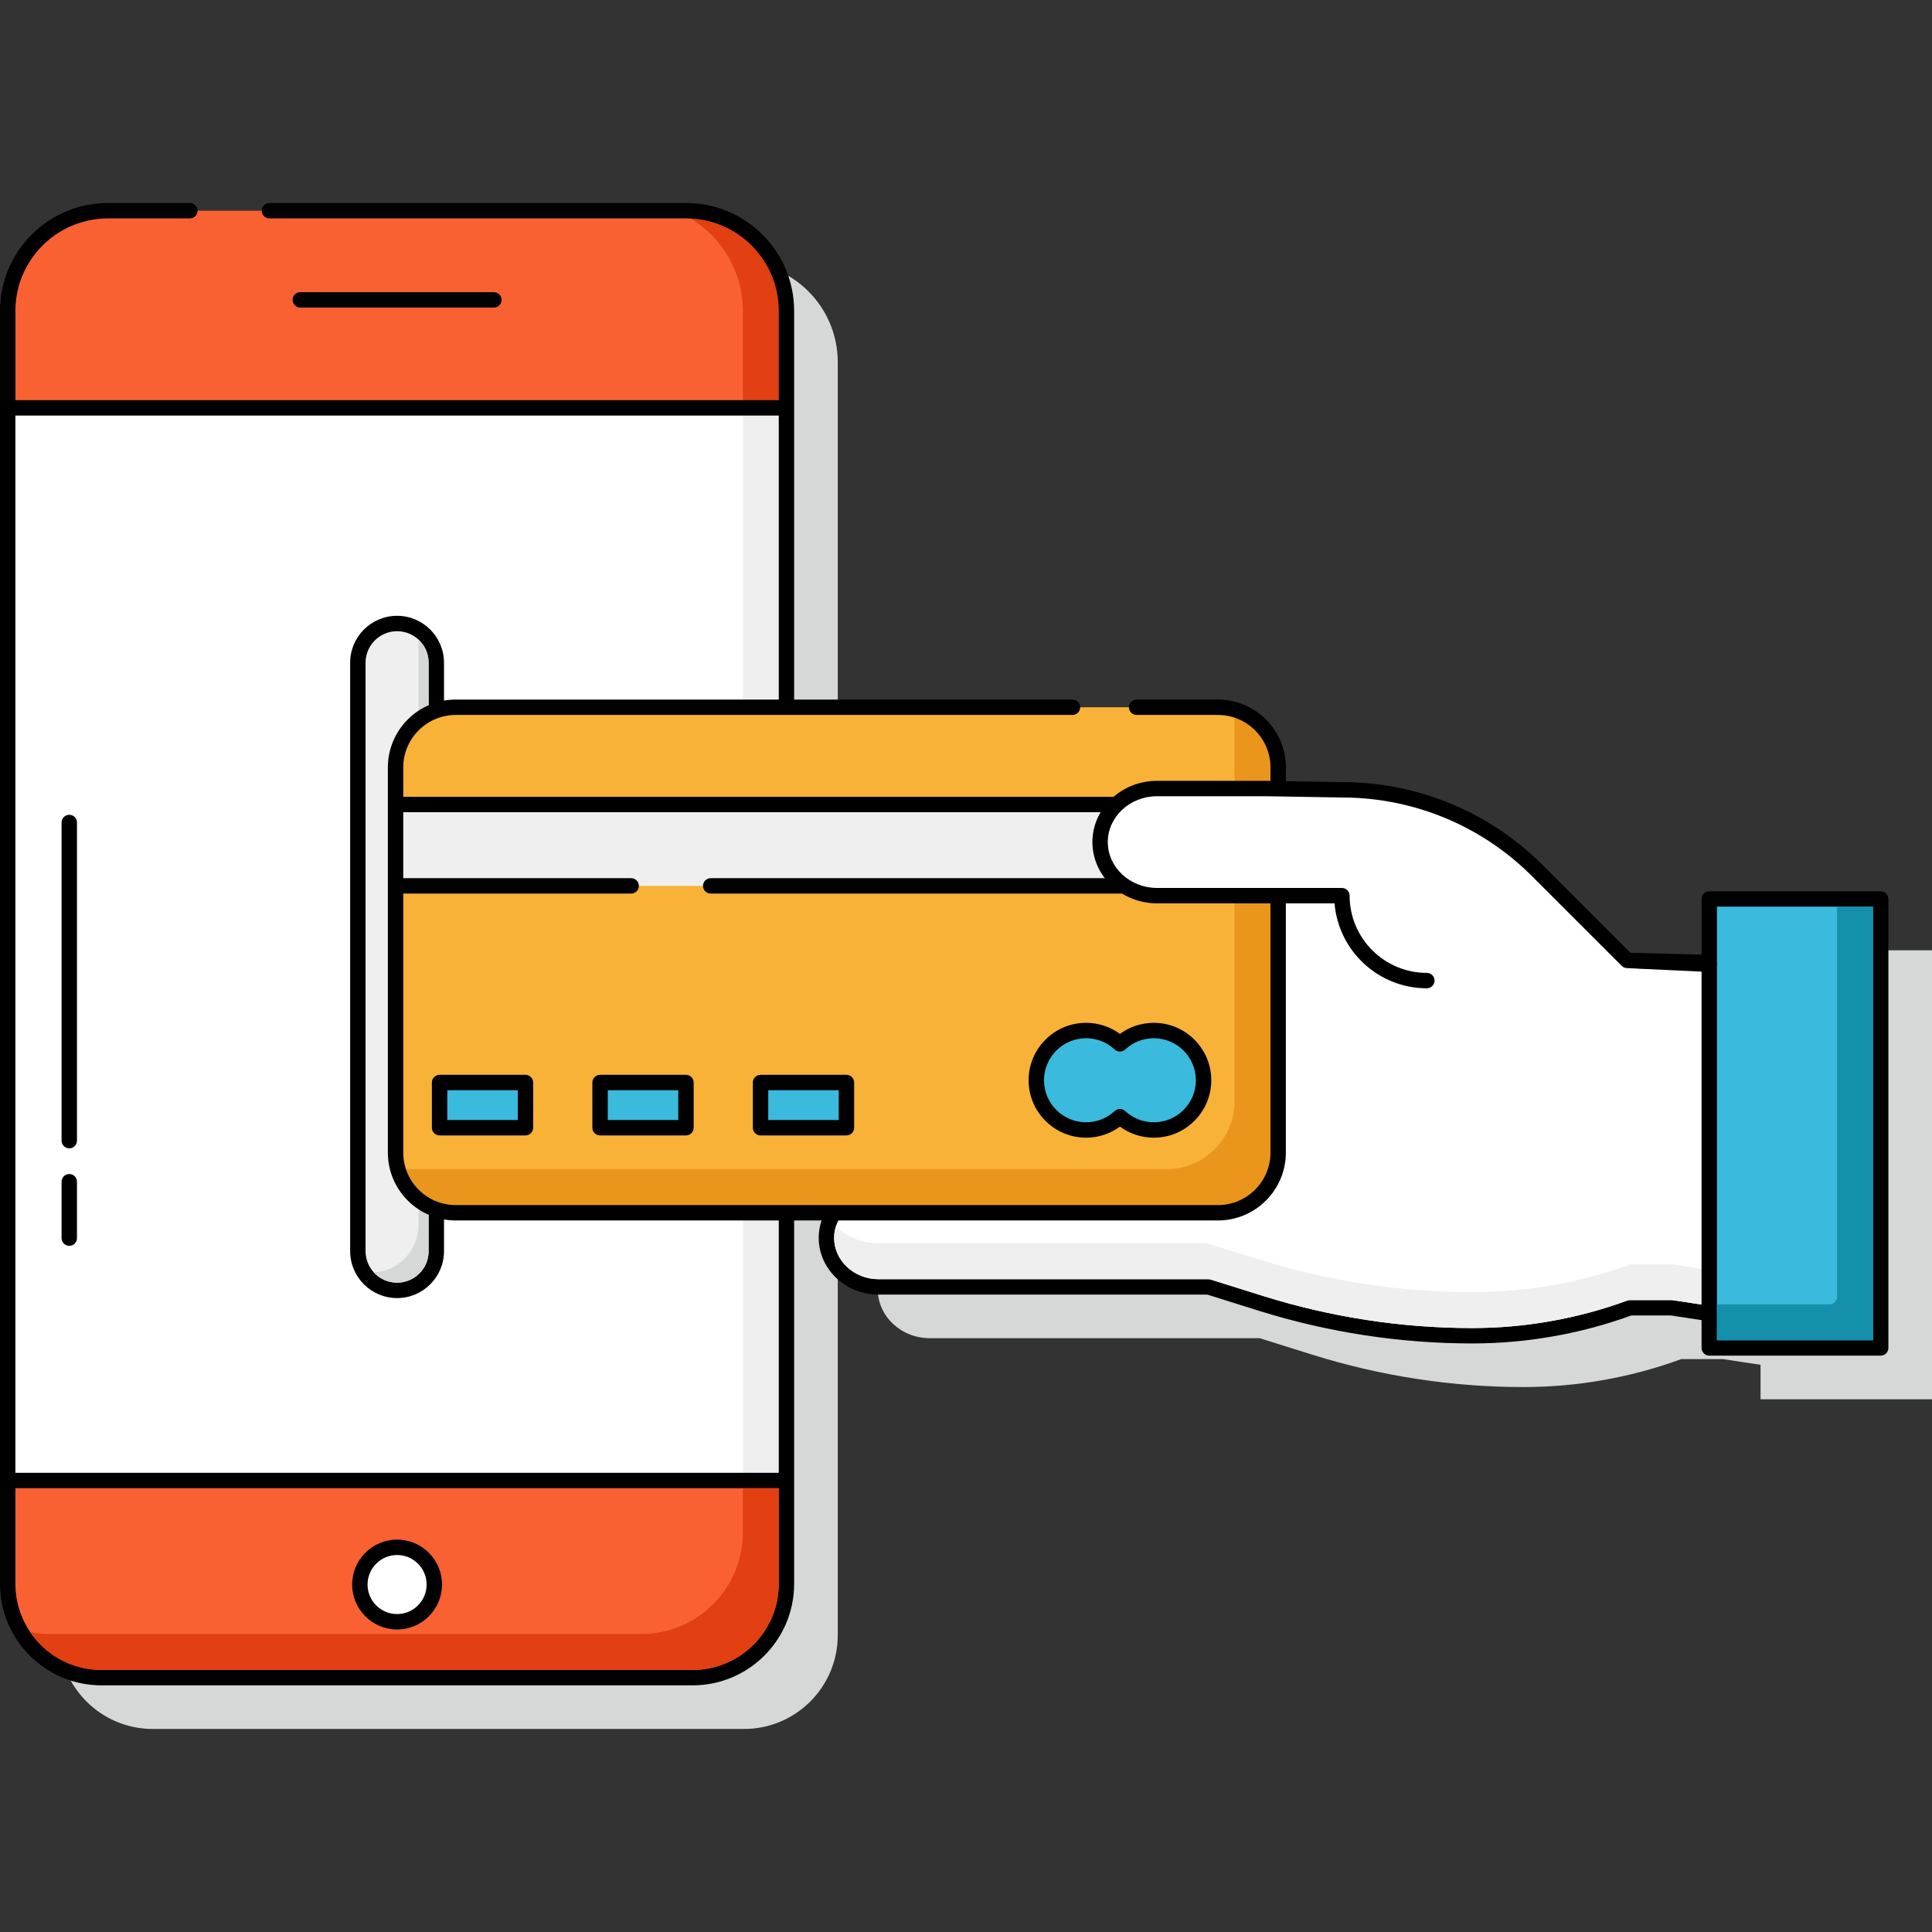 <?xml version="1.0" encoding="iso-8859-1"?>
<!-- Generator: Adobe Illustrator 19.0.0, SVG Export Plug-In . SVG Version: 6.00 Build 0)  -->
<svg version="1.1" id="Capa_1" xmlns="http://www.w3.org/2000/svg" xmlns:xlink="http://www.w3.org/1999/xlink" x="0px" y="0px"
	 viewBox="0 0 451.8 451.8" style="enable-background:new 0 0 451.8 451.8;" xml:space="preserve">
<rect x="0" y="0" width="451.8" height="451.8" fill="#333333" stroke="none"/>
<path style="fill:#D6D8D8;" d="M195.912,84.701v297.685c0,12.107-9.815,21.936-21.936,21.936H35.736
	c-12.12,0-21.936-9.828-21.936-21.936V84.701c0-12.936,10.487-23.424,23.436-23.424h135.252
	C185.424,61.277,195.912,71.765,195.912,84.701z"/>
<rect x="1.8" y="95.38" style="fill:#FFFFFF;" width="182.11" height="250.84"/>
<rect x="173.71" y="97.179" style="fill:#EFEFEF;" width="8.399" height="247.24"/>
<path style="fill:#F96132;" d="M63,49.277h97.488c12.937,0,23.424,10.488,23.424,23.424v22.68H1.8v-22.68
	c0-12.936,10.487-23.424,23.436-23.424H44.4"/>
<path style="fill:#E23F13;" d="M182.112,72.701v20.88h-8.399v-20.88c0-9.156-4.896-17.184-12.205-21.6
	C172.957,51.629,182.112,61.121,182.112,72.701z"/>
<path style="fill:#F96132;" d="M183.912,346.217v24.168c0,12.107-9.815,21.936-21.936,21.936H23.736
	c-12.12,0-21.936-9.828-21.936-21.936v-24.168H183.912z"/>
<path d="M160.488,47.477H63c-0.993,0-1.8,0.806-1.8,1.8c0,0.995,0.807,1.8,1.8,1.8h97.488c11.923,0,21.624,9.7,21.624,21.624v20.88
	H3.6v-20.88c0-11.923,9.705-21.624,21.636-21.624H44.4c0.994,0,1.8-0.806,1.8-1.8s-0.806-1.8-1.8-1.8H25.236
	C11.322,47.477,0,58.792,0,72.701v22.68v250.836v24.168c0,13.088,10.648,23.735,23.736,23.735h138.24
	c13.088,0,23.735-10.647,23.735-23.735v-24.168V95.382v-22.68C185.712,58.792,174.396,47.477,160.488,47.477z M3.6,97.181h178.512
	v247.235H3.6V97.181z M182.112,370.385c0,11.103-9.033,20.135-20.136,20.135H23.736c-11.104,0-20.136-9.032-20.136-20.135v-22.369
	h178.512V370.385L182.112,370.385z"/>
<path style="fill:#E23F13;" d="M182.112,348.017v22.369c0,11.1-9.036,20.136-20.136,20.136H23.736
	c-6.804,0-12.996-3.372-16.691-8.856c1.535,0.301,3.096,0.456,4.691,0.456h138.24c13.092,0,23.736-10.644,23.736-23.735v-10.369h8.4
	V348.017z"/>
<circle style="fill:#FFFFFF;" cx="92.86" cy="370.549" r="8.708"/>
<path d="M92.858,381.056c-5.794,0-10.508-4.715-10.508-10.508c0-5.794,4.714-10.508,10.508-10.508
	c5.794,0,10.509,4.714,10.509,10.508C103.367,376.341,98.652,381.056,92.858,381.056z M92.858,363.639
	c-3.81,0-6.908,3.1-6.908,6.908s3.099,6.907,6.908,6.907s6.908-3.099,6.908-6.907S96.668,363.639,92.858,363.639z"/>
<path d="M115.499,71.927H70.218c-0.993,0-1.8-0.806-1.8-1.8s0.807-1.8,1.8-1.8h45.281c0.994,0,1.8,0.806,1.8,1.8
	C117.298,71.122,116.493,71.927,115.499,71.927z"/>
<path style="fill:#EFEFEF;" d="M92.858,301.757L92.858,301.757c-5.066,0-9.174-4.106-9.174-9.173V154.979
	c0-5.066,4.107-9.174,9.174-9.174l0,0c5.066,0,9.174,4.107,9.174,9.174v137.604C102.032,297.651,97.924,301.757,92.858,301.757z"/>
<path d="M92.858,303.557c-6.05,0-10.974-4.923-10.974-10.974V154.979c0-6.051,4.924-10.974,10.974-10.974
	c6.051,0,10.974,4.923,10.974,10.974v137.604C103.832,298.634,98.909,303.557,92.858,303.557z M92.858,147.605
	c-4.065,0-7.373,3.308-7.373,7.374v137.604c0,4.065,3.308,7.374,7.373,7.374s7.374-3.309,7.374-7.374V154.979
	C100.232,150.913,96.923,147.605,92.858,147.605z"/>
<path style="fill:#D6D8D8;" d="M100.236,154.973V292.59c0,4.068-3.312,7.368-7.38,7.368c-2.148,0-4.104-0.911-5.46-2.411
	c5.808-0.277,10.439-5.089,10.439-10.957V149.537c0.084,0.072,0.156,0.156,0.24,0.228
	C99.468,151.157,100.236,153.005,100.236,154.973z"/>
<path d="M16.2,291.341c-0.993,0-1.8-0.805-1.8-1.8v-13.2c0-0.994,0.807-1.8,1.8-1.8c0.994,0,1.8,0.806,1.8,1.8v13.2
	C18,290.536,17.194,291.341,16.2,291.341z"/>
<path d="M16.2,268.542c-0.993,0-1.8-0.806-1.8-1.8v-74.4c0-0.995,0.807-1.8,1.8-1.8c0.994,0,1.8,0.806,1.8,1.8v74.4
	C18,267.736,17.194,268.542,16.2,268.542z"/>
<path style="fill:#D6D8D8;" d="M451.8,222.221v105h-40.093v-8.064l-8.831-1.332h-9.721c-5.867,2.16-11.939,3.792-18.107,4.884
	c-6.168,1.104-12.457,1.656-18.757,1.656c-8.376,0-16.728-0.636-24.972-1.908c-8.256-1.26-16.416-3.155-24.408-5.651l-12.324-3.864
	h-77.136c-6.731,0-12.191-5.136-12.191-11.46c0-3.156,1.367-6.024,3.575-8.1c2.196-2.076,5.244-3.36,8.616-3.36h1.896l-1.896-0.288
	c-3.372,0-6.42-1.284-8.616-3.348c-2.208-2.076-3.575-4.933-3.575-8.101c0-6.336,5.46-11.46,12.191-11.46v-0.288
	c-3.372,0-6.42-1.284-8.616-3.36c-2.208-2.076-3.575-4.932-3.575-8.1c0-6.324,5.46-11.46,12.191-11.46v-0.276
	c-3.372,0-6.42-1.283-8.616-3.359c-2.208-2.076-3.575-4.944-3.575-8.1c0-6.325,5.46-11.46,12.191-11.46h158.353l16.151,16.164
	l19.752,0.492v-14.856H451.8V222.221z"/>
<path style="fill:#FFFFFF;" d="M402.204,225.137v82.404l-11.327-1.716h-9.721c-5.867,2.16-11.939,3.792-18.107,4.884
	c-6.168,1.104-12.457,1.656-18.757,1.656c-8.376,0-16.728-0.636-24.972-1.908c-8.256-1.26-16.416-3.155-24.408-5.651l-12.324-3.864
	h-77.136c-6.731,0-12.191-5.136-12.191-11.46c0-3.156,1.367-6.024,3.575-8.1c2.196-2.076,5.244-3.36,8.616-3.36h1.896l-1.896-0.288
	c-3.372,0-6.42-1.284-8.616-3.348c-2.208-2.076-3.575-4.933-3.575-8.101c0-6.336,5.46-11.46,12.191-11.46v-0.288
	c-3.372,0-6.42-1.284-8.616-3.36c-2.208-2.076-3.575-4.932-3.575-8.1c0-6.324,5.46-11.46,12.191-11.46v-0.276
	c-3.372,0-6.42-1.283-8.616-3.359c-2.208-2.076-3.575-4.944-3.575-8.1c0-6.324,5.46-11.46,12.191-11.46h158.353l16.151,16.164
	L402.204,225.137z"/>
<path d="M344.293,314.165c-8.458,0-16.953-0.648-25.247-1.929c-8.276-1.263-16.577-3.186-24.671-5.714l-12.062-3.781h-76.861
	c-7.716,0-13.992-5.948-13.992-13.26c0-3.558,1.472-6.9,4.144-9.412c0.922-0.871,1.951-1.605,3.062-2.19
	c-1.108-0.584-2.138-1.314-3.062-2.182c-2.672-2.511-4.144-5.854-4.144-9.412c0-4.983,2.917-9.335,7.217-11.6
	c-1.115-0.587-2.149-1.324-3.076-2.2c-2.669-2.508-4.141-5.851-4.141-9.408c0-4.979,2.911-9.326,7.206-11.593
	c-1.111-0.587-2.143-1.322-3.065-2.195c-2.669-2.509-4.141-5.851-4.141-9.408c0-7.312,6.276-13.26,13.992-13.26h158.353
	c0.478,0,0.935,0.19,1.273,0.528l15.643,15.655l21.528,0.534c0.976,0.024,1.755,0.823,1.755,1.799v82.404
	c0,0.524-0.229,1.023-0.627,1.364c-0.396,0.343-0.926,0.494-1.442,0.416l-11.193-1.696h-9.267
	c-5.832,2.128-11.925,3.761-18.112,4.856C357.122,313.599,350.705,314.165,344.293,314.165z M205.452,279.822
	c-2.802,0-5.422,1.018-7.379,2.868c-1.944,1.827-3.013,4.237-3.013,6.792c0,5.326,4.661,9.66,10.392,9.66h77.137
	c0.183,0,0.364,0.027,0.538,0.082l12.324,3.863c7.917,2.473,16.041,4.354,24.141,5.591c8.116,1.253,16.426,1.888,24.701,1.888
	c6.2,0,12.404-0.548,18.438-1.628c6.09-1.078,12.078-2.693,17.804-4.802c0.199-0.073,0.41-0.111,0.622-0.111h9.721
	c0.09,0,0.181,0.008,0.27,0.021l9.258,1.402v-78.555l-20.492-0.509c-0.462-0.011-0.902-0.2-1.229-0.527l-15.625-15.636H205.452
	c-5.73,0-10.392,4.333-10.392,9.66c0,2.554,1.068,4.964,3.009,6.789c1.961,1.853,4.581,2.871,7.383,2.871c0.994,0,1.8,0.806,1.8,1.8
	v0.276c0,0.994-0.806,1.8-1.8,1.8c-5.73,0-10.392,4.334-10.392,9.66c0,2.554,1.068,4.965,3.009,6.789
	c1.961,1.854,4.581,2.871,7.383,2.871c0.994,0,1.8,0.806,1.8,1.8v0.288c0,0.994-0.806,1.8-1.8,1.8c-5.73,0-10.392,4.333-10.392,9.66
	c0,2.554,1.068,4.965,3.009,6.788c1.963,1.845,4.585,2.86,7.383,2.86c0.091,0,0.181,0.007,0.27,0.021l1.896,0.287
	c0.932,0.142,1.596,0.977,1.525,1.916c-0.071,0.938-0.854,1.664-1.795,1.664h-1.896V279.822z"/>
<path d="M280.2,279.822h-72.852c-0.994,0-1.8-0.806-1.8-1.801c0-0.994,0.806-1.799,1.8-1.799H280.2c0.994,0,1.8,0.805,1.8,1.799
	C282,279.016,281.194,279.822,280.2,279.822z"/>
<path d="M279,256.622h-72.852c-0.994,0-1.8-0.807-1.8-1.801s0.806-1.8,1.8-1.8H279c0.994,0,1.801,0.806,1.801,1.8
	S279.994,256.622,279,256.622z"/>
<path d="M279,233.621h-72.852c-0.994,0-1.8-0.806-1.8-1.8s0.806-1.801,1.8-1.801H279c0.994,0,1.801,0.807,1.801,1.801
	S279.994,233.621,279,233.621z"/>
<path style="fill:#EFEFEF;" d="M400.404,297.089v8.364l-9.252-1.403c-0.096-0.013-0.18-0.024-0.275-0.024h-9.721
	c-0.216,0-0.42,0.036-0.624,0.108c-5.724,2.111-11.712,3.731-17.796,4.799c-6.036,1.08-12.24,1.633-18.444,1.633
	c-8.279,0-16.584-0.637-24.695-1.885c-8.101-1.235-16.225-3.119-24.145-5.592l-12.323-3.863c-0.181-0.061-0.36-0.084-0.541-0.084
	h-77.136c-5.735,0-10.392-4.332-10.392-9.66c0-0.912,0.144-1.824,0.42-2.7c2.592,2.521,6.145,3.96,9.972,3.96h76.86l12.06,3.78
	c8.101,2.532,16.393,4.452,24.673,5.712c8.291,1.283,16.787,1.932,25.247,1.932c6.408,0,12.828-0.564,19.068-1.68
	c6.192-1.104,12.288-2.736,18.12-4.86h9.264L400.404,297.089z"/>
<rect x="399.71" y="210.219" style="fill:#3ABADD;" width="40.09" height="104.99"/>
<path d="M439.8,317.014h-40.088c-0.994,0-1.8-0.805-1.8-1.799V210.224c0-0.995,0.806-1.8,1.8-1.8H439.8c0.993,0,1.8,0.806,1.8,1.8
	v104.992C441.6,316.211,440.794,317.014,439.8,317.014z M401.512,313.415H438V212.024h-36.487v101.391H401.512z"/>
<path style="fill:#1490AD;" d="M438,212.021v101.399h-36.492v-8.399H427.8c0.996,0,1.8-0.804,1.8-1.8v-91.2L438,212.021L438,212.021
	z"/>
<path style="fill:#F8B238;" d="M265.8,165.395h19.025c7.772,0,14.072,6.3,14.072,14.072v90.064c0,7.771-6.3,14.072-14.072,14.072
	H106.574c-7.771,0-14.072-6.301-14.072-14.072v-90.064c0-7.772,6.301-14.072,14.072-14.072H250.8"/>
<path style="fill:#EA961C;" d="M297.096,179.465v90.072c0,6.769-5.496,12.265-12.265,12.265h-178.26c-5.328,0-9.996-3.48-11.64-8.4
	H272.83c8.748,0,15.864-7.116,15.864-15.864v-89.712C293.616,169.457,297.096,174.125,297.096,179.465z"/>
<polyline style="fill:#EFEFEF;" points="147.6,207.163 92.502,207.163 92.502,188.132 298.898,188.132 298.898,207.163 
	166.2,207.163 "/>
<path d="M284.827,163.595H265.8c-0.994,0-1.801,0.806-1.801,1.8c0,0.995,0.807,1.8,1.801,1.8h19.026
	c6.767,0,12.271,5.505,12.271,12.272v6.865H94.302v-6.865c0-6.767,5.505-12.272,12.272-12.272H250.8c0.993,0,1.8-0.806,1.8-1.8
	s-0.807-1.8-1.8-1.8H106.575c-8.753,0-15.873,7.12-15.873,15.873v8.665v19.031v62.369c0,8.752,7.12,15.871,15.873,15.871h178.252
	c8.751,0,15.872-7.119,15.872-15.871v-62.369v-19.031v-8.665C300.699,170.715,293.578,163.595,284.827,163.595z M284.827,281.803
	H106.575c-6.768,0-12.272-5.506-12.272-12.271v-60.569H147.6c0.993,0,1.8-0.806,1.8-1.8s-0.807-1.8-1.8-1.8H94.302v-15.431h202.796
	v15.431H166.2c-0.993,0-1.8,0.806-1.8,1.8s0.807,1.8,1.8,1.8h130.898v60.569C297.098,276.298,291.593,281.803,284.827,281.803z"/>
<rect x="102.8" y="253.149" style="fill:#3ABADD;" width="20.09" height="10.57"/>
<path d="M122.884,265.521h-20.086c-0.994,0-1.801-0.807-1.801-1.801v-10.571c0-0.994,0.807-1.8,1.801-1.8h20.086
	c0.993,0,1.8,0.806,1.8,1.8v10.571C124.684,264.714,123.878,265.521,122.884,265.521z M104.598,261.921h16.485v-6.972h-16.485
	V261.921z"/>
<rect x="140.33" y="253.149" style="fill:#3ABADD;" width="20.09" height="10.57"/>
<path d="M160.414,265.521h-20.087c-0.993,0-1.8-0.807-1.8-1.801v-10.571c0-0.994,0.807-1.8,1.8-1.8h20.087
	c0.993,0,1.8,0.806,1.8,1.8v10.571C162.213,264.714,161.407,265.521,160.414,265.521z M142.128,261.921h16.485v-6.972h-16.485
	V261.921z"/>
<rect x="177.86" y="253.149" style="fill:#3ABADD;" width="20.09" height="10.57"/>
<path d="M197.941,265.521h-20.086c-0.993,0-1.8-0.807-1.8-1.801v-10.571c0-0.994,0.807-1.8,1.8-1.8h20.086
	c0.994,0,1.801,0.806,1.801,1.8v10.571C199.742,264.714,198.935,265.521,197.941,265.521z M179.656,261.921h16.485v-6.972h-16.485
	V261.921z"/>
<path style="fill:#3ABADD;" d="M281.456,252.62c0,6.428-5.201,11.629-11.628,11.629c-3.066,0-5.857-1.184-7.93-3.119
	c-2.071,1.936-4.862,3.119-7.928,3.119c-6.428,0-11.629-5.201-11.629-11.629c0-6.428,5.201-11.629,11.629-11.629
	c3.065,0,5.856,1.185,7.928,3.119c2.072-1.935,4.863-3.119,7.93-3.119C276.254,240.992,281.456,246.192,281.456,252.62z"/>
<path d="M269.828,266.048c-2.879,0-5.642-0.909-7.929-2.585c-2.288,1.676-5.05,2.585-7.929,2.585
	c-7.405,0-13.429-6.024-13.429-13.429c0-7.405,6.023-13.429,13.429-13.429c2.879,0,5.641,0.909,7.929,2.585
	c2.287-1.676,5.05-2.585,7.929-2.585c7.405,0,13.429,6.024,13.429,13.429C283.257,260.025,277.233,266.048,269.828,266.048z
	 M261.899,259.331c0.441,0,0.882,0.161,1.228,0.484c1.82,1.698,4.199,2.634,6.701,2.634c5.42,0,9.828-4.408,9.828-9.828
	c0-5.42-4.408-9.828-9.828-9.828c-2.502,0-4.881,0.936-6.701,2.634c-0.691,0.646-1.765,0.646-2.456,0
	c-1.819-1.698-4.198-2.634-6.7-2.634c-5.42,0-9.829,4.408-9.829,9.828c0,5.42,4.409,9.828,9.829,9.828
	c2.502,0,4.881-0.936,6.7-2.634C261.016,259.492,261.457,259.331,261.899,259.331z"/>
<path style="fill:#FFFFFF;" d="M399.713,225.495l-19.203-0.902l0,0l-21.029-21.03c-4.193-4.193-8.945-7.787-14.122-10.68l0,0
	c-9.602-5.366-20.417-8.183-31.417-8.183l-17.939-0.304h-25.406c-7.365,0-13.336,5.608-13.336,12.527l0,0
	c0,6.918,5.971,12.527,13.336,12.527h43.215l0,0c0,10.97,8.893,19.863,19.863,19.863"/>
<path d="M333.672,231.113c-11.339,0-20.671-8.756-21.588-19.863h-41.489c-8.346,0-15.136-6.427-15.136-14.327
	s6.79-14.327,15.136-14.327h25.406l17.971,0.303c11.25,0,22.418,2.909,32.264,8.412c5.323,2.974,10.206,6.668,14.517,10.978
	l20.538,20.538l18.506,0.869c0.993,0.047,1.761,0.889,1.714,1.882c-0.046,0.993-0.871,1.751-1.882,1.714l-19.203-0.902
	c-0.447-0.021-0.871-0.208-1.188-0.525l-21.031-21.03c-4.075-4.076-8.693-7.568-13.726-10.381
	c-9.312-5.204-19.872-7.955-30.539-7.955l-17.971-0.303h-25.376c-6.361,0-11.536,4.812-11.536,10.727s5.175,10.727,11.536,10.727
	h43.215c0.994,0,1.801,0.806,1.801,1.8c0,9.959,8.102,18.062,18.062,18.062c0.994,0,1.8,0.807,1.8,1.801
	S334.667,231.113,333.672,231.113z"/>
<g>
</g>
<g>
</g>
<g>
</g>
<g>
</g>
<g>
</g>
<g>
</g>
<g>
</g>
<g>
</g>
<g>
</g>
<g>
</g>
<g>
</g>
<g>
</g>
<g>
</g>
<g>
</g>
<g>
</g>
</svg>
